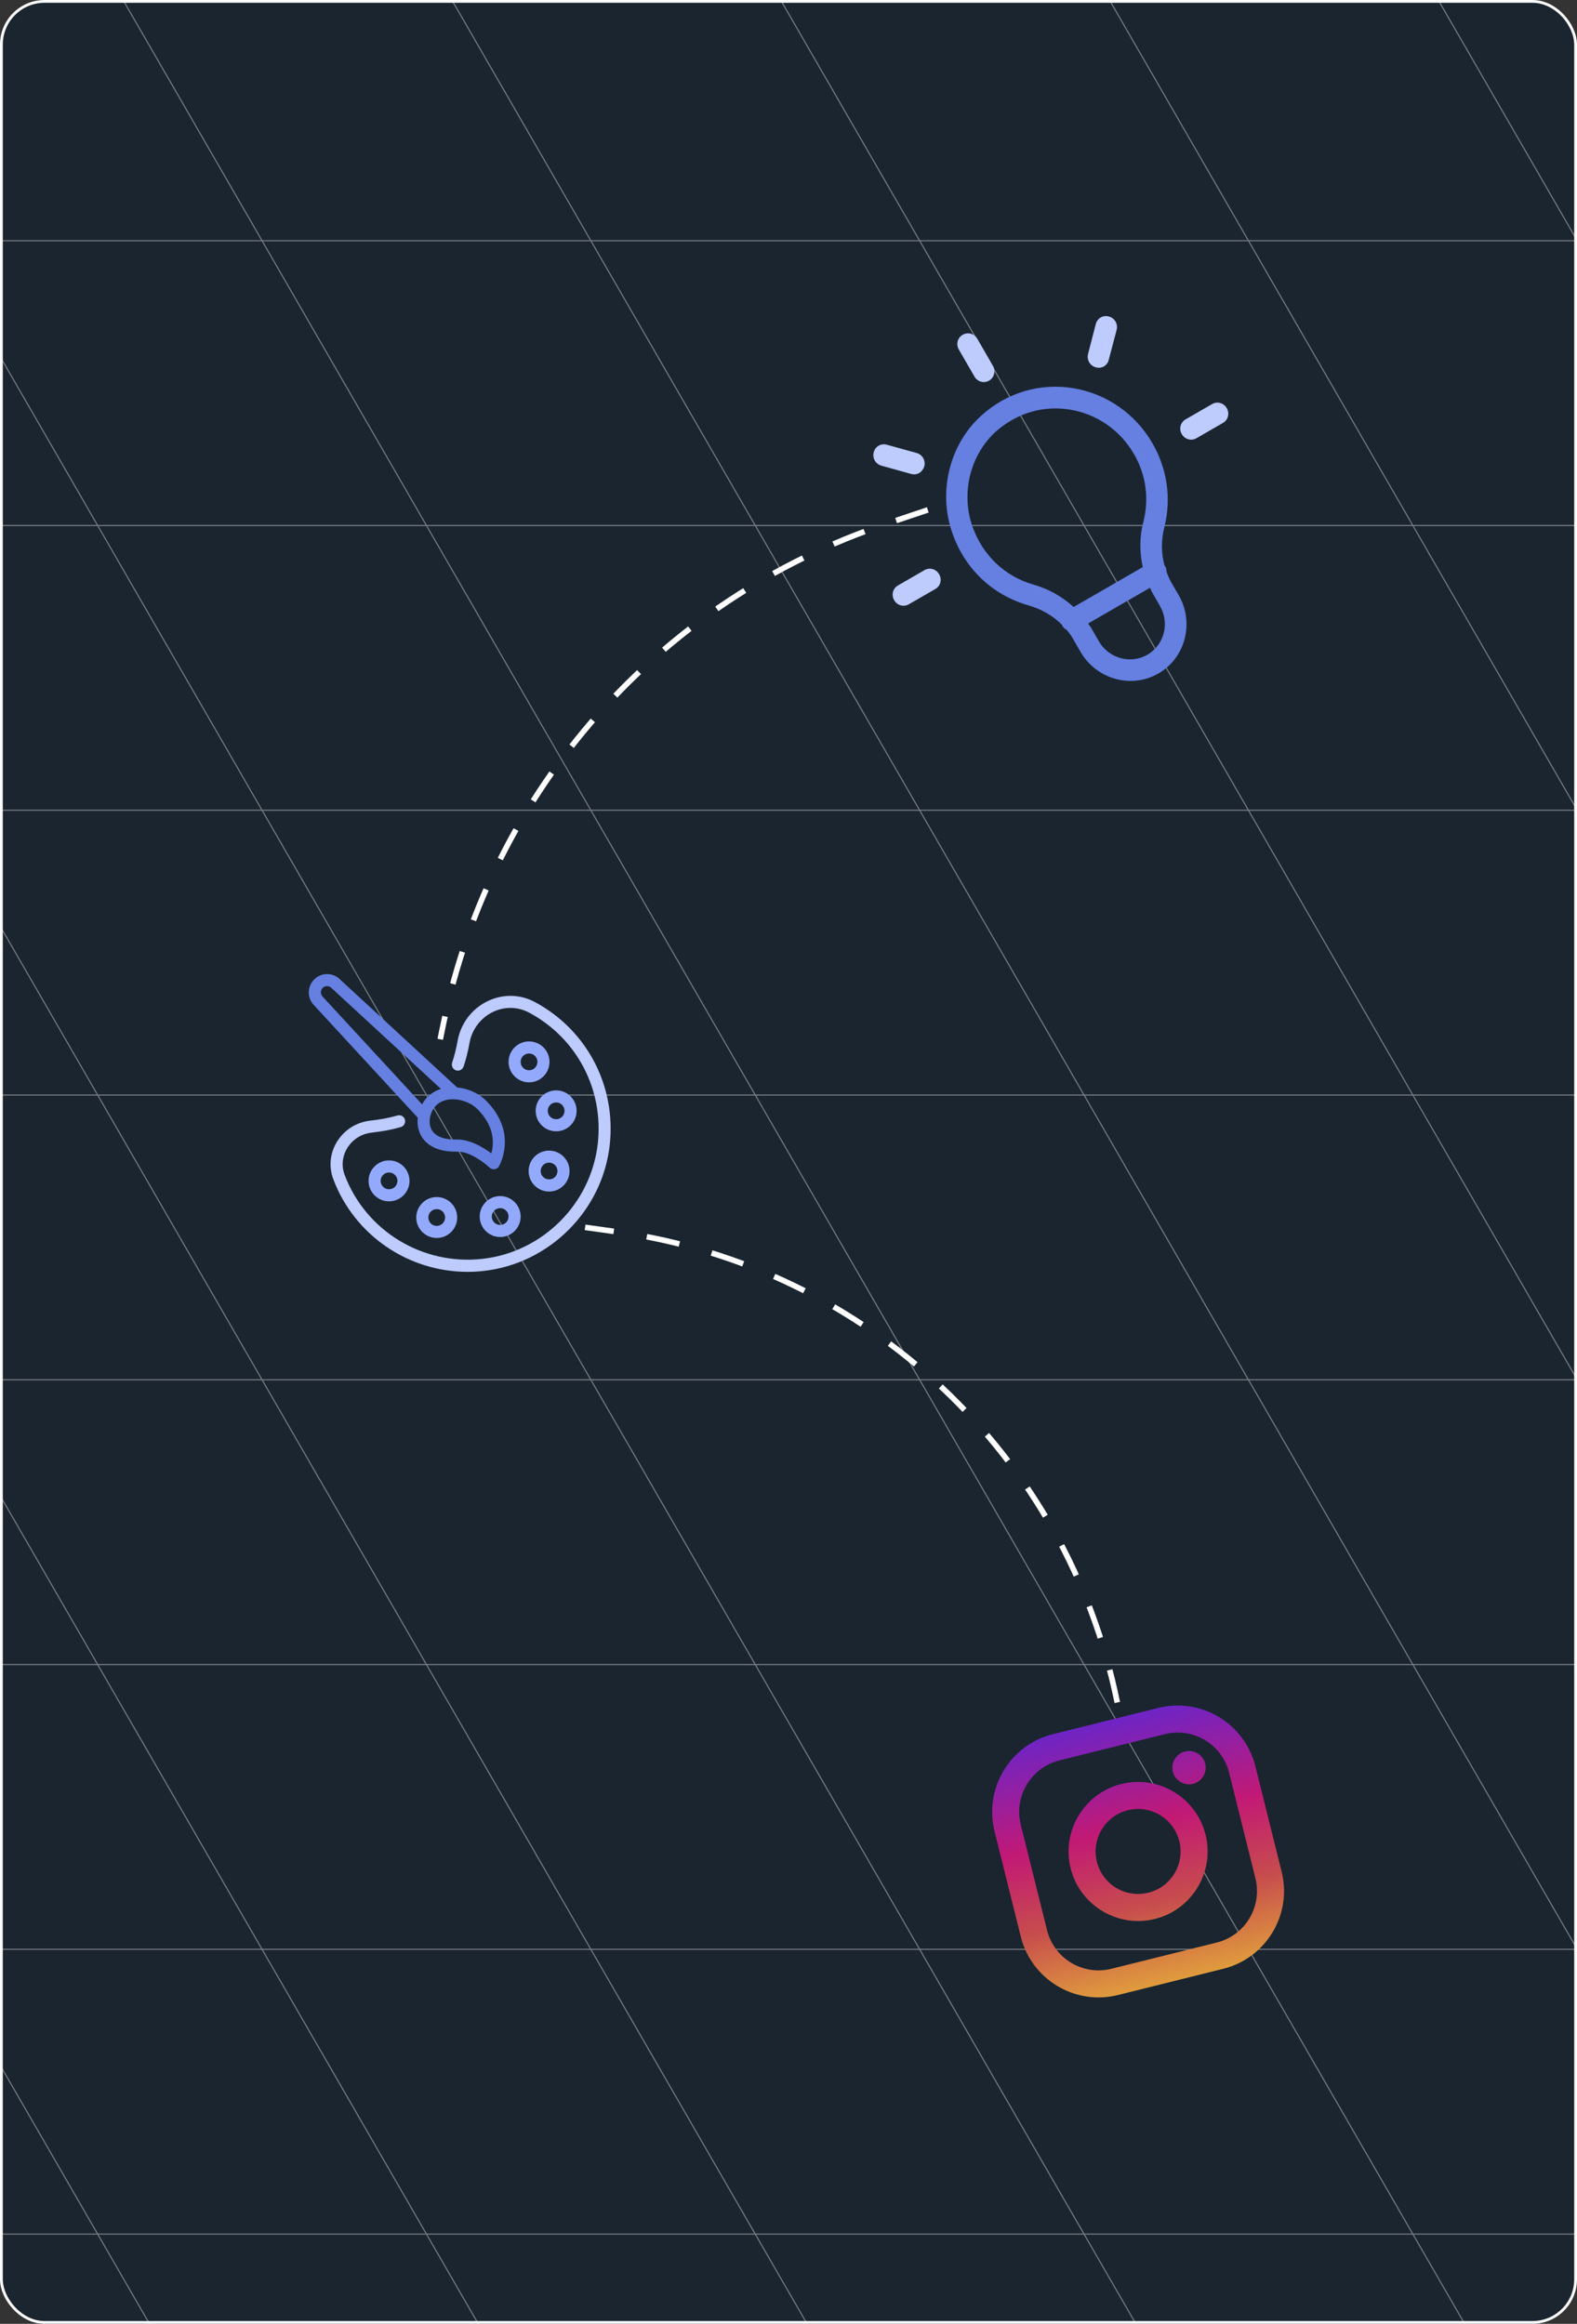 <svg width="283" height="417" viewBox="0 0 283 417" fill="none" xmlns="http://www.w3.org/2000/svg">
<rect x="0" y="0" width="283" height="417" fill="#333333" stroke="none"/>
<g clip-path="url(#clip0_1260_719)">
<rect width="283" height="417" rx="8" fill="#1A2530"/>
<path opacity="0.4" d="M-247.996 -59L47.026 451.992M-188.991 -59L106.03 451.992M-129.987 -59L165.034 451.992M-70.983 -59L224.039 451.992M-11.979 -59L283.043 451.992M47.026 -59L342.047 451.992M106.03 -59L401.052 451.992M165.034 -59L460.056 451.992M224.039 -59L519.06 451.992M-277.498 -7.901L312.545 -7.901M-247.996 43.198L342.047 43.198M-218.494 94.298L371.549 94.298M-188.991 145.397L401.052 145.397M-159.489 196.496L430.554 196.496M-129.987 247.595L460.056 247.595M-100.485 298.695L489.558 298.695M-70.983 349.794L519.06 349.794M-41.481 400.893L548.562 400.893M-307 -59L-11.979 451.992L578.064 451.992L283.043 -59L-307 -59Z" stroke="white" stroke-width="0.2"/>
<path d="M66.467 201.088C68.309 200.883 69.901 200.579 71.32 200.168C71.894 199.994 72.501 200.33 72.664 200.904C72.826 201.478 72.501 202.074 71.927 202.248C70.378 202.703 68.666 203.017 66.705 203.244C64.864 203.45 63.271 204.457 62.318 206.017C61.419 207.491 61.245 209.246 61.852 210.838C65.654 220.892 75.816 227.088 86.563 225.897C97.364 224.705 106.074 215.995 107.276 205.183C108.349 195.488 103.506 186.279 94.948 181.708C92.911 180.624 90.539 180.581 88.437 181.599C86.249 182.661 84.689 184.741 84.255 187.146C83.984 188.673 83.627 190.103 83.194 191.382C82.999 191.945 82.381 192.259 81.818 192.064C81.254 191.869 80.951 191.252 81.135 190.688C81.536 189.508 81.861 188.186 82.121 186.767C82.663 183.69 84.667 181.025 87.484 179.66C90.214 178.338 93.301 178.382 95.966 179.801C105.305 184.795 110.591 194.848 109.421 205.433C108.121 217.241 98.599 226.752 86.79 228.063C85.826 228.172 84.873 228.226 83.919 228.226C73.292 228.226 63.629 221.693 59.815 211.618C58.97 209.387 59.209 206.938 60.455 204.902C61.765 202.757 63.954 201.37 66.467 201.088Z" fill="#BDCBFD"/>
<path d="M94.937 186.875C96.963 186.875 98.609 188.522 98.609 190.547C98.609 192.573 96.963 194.22 94.937 194.22C92.911 194.22 91.264 192.573 91.264 190.547C91.264 188.522 92.911 186.875 94.937 186.875ZM94.937 192.053C95.771 192.053 96.443 191.382 96.443 190.547C96.443 189.713 95.771 189.042 94.937 189.042C94.103 189.042 93.431 189.713 93.431 190.547C93.431 191.382 94.103 192.053 94.937 192.053Z" fill="#93AAFC"/>
<path d="M96.129 199.333C96.129 197.307 97.775 195.661 99.801 195.661C101.827 195.661 103.474 197.307 103.474 199.333C103.474 201.359 101.827 203.006 99.801 203.006C97.775 203.006 96.129 201.359 96.129 199.333ZM101.307 199.333C101.307 198.499 100.635 197.827 99.801 197.827C98.967 197.827 98.295 198.499 98.295 199.333C98.295 200.167 98.967 200.839 99.801 200.839C100.635 200.839 101.307 200.167 101.307 199.333Z" fill="#93AAFC"/>
<path d="M98.534 213.818C96.508 213.818 94.861 212.171 94.861 210.145C94.861 208.119 96.508 206.473 98.534 206.473C100.559 206.473 102.206 208.119 102.206 210.145C102.206 212.171 100.559 213.818 98.534 213.818ZM98.534 208.628C97.699 208.628 97.028 209.3 97.028 210.134C97.028 210.968 97.699 211.64 98.534 211.64C99.368 211.64 100.039 210.968 100.039 210.134C100.039 209.3 99.357 208.628 98.534 208.628Z" fill="#93AAFC"/>
<path d="M93.431 218.303C93.431 220.328 91.784 221.975 89.758 221.975C87.732 221.975 86.086 220.328 86.086 218.303C86.086 216.277 87.732 214.63 89.758 214.63C91.784 214.63 93.431 216.277 93.431 218.303ZM89.758 216.797C88.924 216.797 88.252 217.468 88.252 218.303C88.252 219.137 88.924 219.808 89.758 219.808C90.592 219.808 91.264 219.137 91.264 218.303C91.264 217.468 90.582 216.797 89.758 216.797Z" fill="#93AAFC"/>
<path d="M74.7 218.476C74.7 216.45 76.347 214.803 78.372 214.803C80.398 214.803 82.045 216.45 82.045 218.476C82.045 220.502 80.398 222.148 78.372 222.148C76.347 222.148 74.7 220.502 74.7 218.476ZM79.878 218.476C79.878 217.642 79.207 216.97 78.372 216.97C77.538 216.97 76.867 217.642 76.867 218.476C76.867 219.31 77.538 219.982 78.372 219.982C79.207 219.982 79.878 219.299 79.878 218.476Z" fill="#93AAFC"/>
<path d="M66.141 211.9C66.141 209.874 67.788 208.228 69.814 208.228C71.84 208.228 73.486 209.874 73.486 211.9C73.486 213.926 71.84 215.573 69.814 215.573C67.788 215.573 66.141 213.926 66.141 211.9ZM71.32 211.9C71.32 211.066 70.648 210.394 69.814 210.394C68.98 210.394 68.308 211.066 68.308 211.9C68.308 212.734 68.98 213.406 69.814 213.406C70.648 213.406 71.32 212.734 71.32 211.9Z" fill="#93AAFC"/>
<path d="M60.91 175.652L82.035 195.141C82.045 195.141 82.067 195.141 82.078 195.141C84.039 195.336 85.913 196.192 87.224 197.502C93.063 203.342 89.564 209.235 89.531 209.3C89.358 209.582 89.076 209.766 88.751 209.809C88.708 209.82 88.654 209.82 88.61 209.82C88.34 209.82 88.069 209.712 87.863 209.528C87.007 208.715 84.299 206.559 81.97 206.657C77.463 206.743 75.892 204.62 75.35 203.352C74.96 202.442 74.863 201.478 74.971 200.568L56.273 180.299C55.092 178.999 55.135 177.017 56.37 175.771C57.616 174.503 59.61 174.46 60.91 175.652ZM77.344 202.486C78.07 204.198 80.247 204.523 81.926 204.479C84.353 204.436 86.78 205.92 88.166 206.96C88.643 205.324 88.881 202.226 85.685 199.03C84.743 198.087 83.313 197.438 81.861 197.286C81.655 197.264 81.45 197.253 81.255 197.253C80.03 197.253 78.98 197.643 78.254 198.369C77.344 199.29 76.748 201.078 77.344 202.486ZM57.876 178.815L75.74 198.174C76.022 197.665 76.358 197.21 76.726 196.842C77.387 196.181 78.21 195.693 79.131 195.401L59.436 177.244C59.003 176.843 58.331 176.854 57.909 177.277C57.486 177.699 57.475 178.382 57.876 178.815Z" fill="#6580E1"/>
<path d="M206.813 79.541C203.765 74.26 198.584 70.663 192.648 69.664C186.711 68.67 180.682 70.432 176.142 74.543C170.364 79.732 168.266 88.302 170.947 95.78C173.206 102.147 178.146 106.789 184.518 108.615C186.913 109.31 188.98 110.507 190.572 112.114C190.611 112.181 190.597 112.236 190.635 112.302C190.811 112.607 191.087 112.854 191.389 112.997C191.802 113.482 192.161 113.952 192.472 114.491L193.9 116.964C196.753 121.905 203.034 123.652 207.888 120.85C212.74 118.049 214.372 111.737 211.517 106.792L210.088 104.325C209.795 103.817 209.582 103.217 209.354 102.671C209.332 102.324 209.305 101.976 209.13 101.671C209.091 101.604 209.016 101.554 208.978 101.488C208.383 99.305 208.343 96.933 208.975 94.495C210.229 89.442 209.452 84.111 206.813 79.541ZM208.16 108.735C209.939 111.816 208.926 115.74 205.901 117.486C202.875 119.233 198.971 118.149 197.192 115.067L195.765 112.595C195.627 112.357 195.426 112.16 195.269 111.887L206.371 105.477C206.508 105.715 206.578 105.988 206.716 106.226L208.16 108.735ZM205.067 101.766L192.669 108.924C190.701 107.127 188.292 105.717 185.476 104.906C180.336 103.451 176.389 99.679 174.54 94.564C172.392 88.54 174.083 81.647 178.704 77.448C179.584 76.669 180.523 75.992 181.52 75.416C184.71 73.574 188.392 72.891 192.077 73.518C196.878 74.313 201.046 77.23 203.509 81.495C205.64 85.186 206.238 89.445 205.204 93.562C204.458 96.337 204.509 99.109 205.067 101.766Z" fill="#6580E1"/>
<path d="M178.186 65.648L175.392 60.809C174.844 59.86 173.683 59.54 172.754 60.076C171.823 60.614 171.524 61.781 172.07 62.726L174.865 67.566C175.412 68.515 176.573 68.835 177.502 68.299C178.434 67.761 178.714 66.562 178.186 65.648Z" fill="#BDCBFD"/>
<path d="M200.386 59.197C200.66 58.138 200.053 57.087 198.999 56.794C197.945 56.502 196.914 57.097 196.64 58.156L195.258 63.511C194.985 64.571 195.591 65.621 196.645 65.914C197.174 66.061 197.702 65.981 198.1 65.751C198.499 65.52 198.866 65.084 198.969 64.572L200.386 59.197Z" fill="#BDCBFD"/>
<path d="M217.512 72.509L212.76 75.253C211.829 75.791 211.53 76.957 212.076 77.903C212.624 78.852 213.785 79.172 214.714 78.636L219.465 75.892C220.397 75.355 220.695 74.188 220.149 73.242C219.605 72.291 218.444 71.972 217.512 72.509Z" fill="#BDCBFD"/>
<path d="M165.865 83.685C166.139 82.626 165.532 81.575 164.478 81.282L159.149 79.802C158.095 79.509 157.064 80.105 156.79 81.164C156.517 82.223 157.124 83.273 158.177 83.566L163.507 85.046C164.036 85.194 164.563 85.114 164.962 84.883C165.361 84.653 165.711 84.18 165.865 83.685Z" fill="#BDCBFD"/>
<path d="M163.098 108.436L167.85 105.692C168.782 105.155 169.08 103.988 168.534 103.042C167.986 102.093 166.825 101.773 165.897 102.309L161.145 105.053C160.213 105.591 159.915 106.758 160.461 107.703C161.006 108.654 162.167 108.974 163.098 108.436Z" fill="#BDCBFD"/>
<g clip-path="url(#clip1_1260_719)">
<path d="M207.867 306.473L188.946 311.186C181.256 313.101 176.558 320.915 178.473 328.605L183.186 347.526C185.101 355.216 192.915 359.914 200.605 357.999L219.526 353.286C227.216 351.371 231.914 343.557 229.999 335.867L225.286 316.946C223.371 309.256 215.557 304.558 207.867 306.473ZM225.29 337.04C226.56 342.141 223.455 347.307 218.353 348.577L199.432 353.289C194.331 354.56 189.166 351.454 187.895 346.353L183.183 327.432C181.912 322.331 185.018 317.166 190.119 315.895L209.04 311.183C214.141 309.912 219.307 313.018 220.577 318.119L225.29 337.04Z" fill="url(#paint0_linear_1260_719)"/>
<path d="M201.221 320.129C194.545 321.791 190.466 328.575 192.129 335.251C193.791 341.927 200.576 346.006 207.252 344.344C213.928 342.681 218.007 335.897 216.344 329.221C214.681 322.544 207.897 318.466 201.221 320.129ZM206.079 339.634C201.993 340.652 197.856 338.165 196.838 334.079C195.821 329.993 198.308 325.855 202.394 324.838C206.48 323.82 210.617 326.308 211.634 330.394C212.652 334.479 210.165 338.617 206.079 339.634Z" fill="url(#paint1_linear_1260_719)"/>
<path d="M214.096 320.1C215.698 319.7 216.674 318.078 216.275 316.476C215.876 314.874 214.253 313.898 212.651 314.297C211.049 314.696 210.073 316.319 210.473 317.921C210.872 319.523 212.494 320.499 214.096 320.1Z" fill="url(#paint2_linear_1260_719)"/>
</g>
<path d="M166.5 91.5L158.95 94.034C118.43 107.633 88.202 141.758 79.591 183.623L79 186.5" stroke="white" stroke-dasharray="6 6"/>
<path d="M200.5 305.5V305.5C191.512 261.158 155.53 227.309 110.723 221.042L104.999 220.242" stroke="white" stroke-dasharray="6 6"/>
</g>
<rect x="0.25" y="0.25" width="282.5" height="416.5" rx="7.75" stroke="white" stroke-width="0.5"/>
<defs>
<linearGradient id="paint0_linear_1260_719" x1="210.032" y1="355.506" x2="198.497" y2="309.193" gradientUnits="userSpaceOnUse">
<stop stop-color="#E09B3D"/>
<stop offset="0.3" stop-color="#C74C4D"/>
<stop offset="0.6" stop-color="#C21975"/>
<stop offset="1" stop-color="#7024C4"/>
</linearGradient>
<linearGradient id="paint1_linear_1260_719" x1="210.032" y1="355.506" x2="198.497" y2="309.193" gradientUnits="userSpaceOnUse">
<stop stop-color="#E09B3D"/>
<stop offset="0.3" stop-color="#C74C4D"/>
<stop offset="0.6" stop-color="#C21975"/>
<stop offset="1" stop-color="#7024C4"/>
</linearGradient>
<linearGradient id="paint2_linear_1260_719" x1="222.162" y1="352.485" x2="210.627" y2="306.172" gradientUnits="userSpaceOnUse">
<stop stop-color="#E09B3D"/>
<stop offset="0.3" stop-color="#C74C4D"/>
<stop offset="0.6" stop-color="#C21975"/>
<stop offset="1" stop-color="#7024C4"/>
</linearGradient>
<clipPath id="clip0_1260_719">
<rect width="283" height="417" rx="8" fill="white"/>
</clipPath>
<clipPath id="clip1_1260_719">
<rect width="48.243" height="48.243" fill="white" transform="translate(175 314.659) rotate(-13.985)"/>
</clipPath>
</defs>
</svg>
